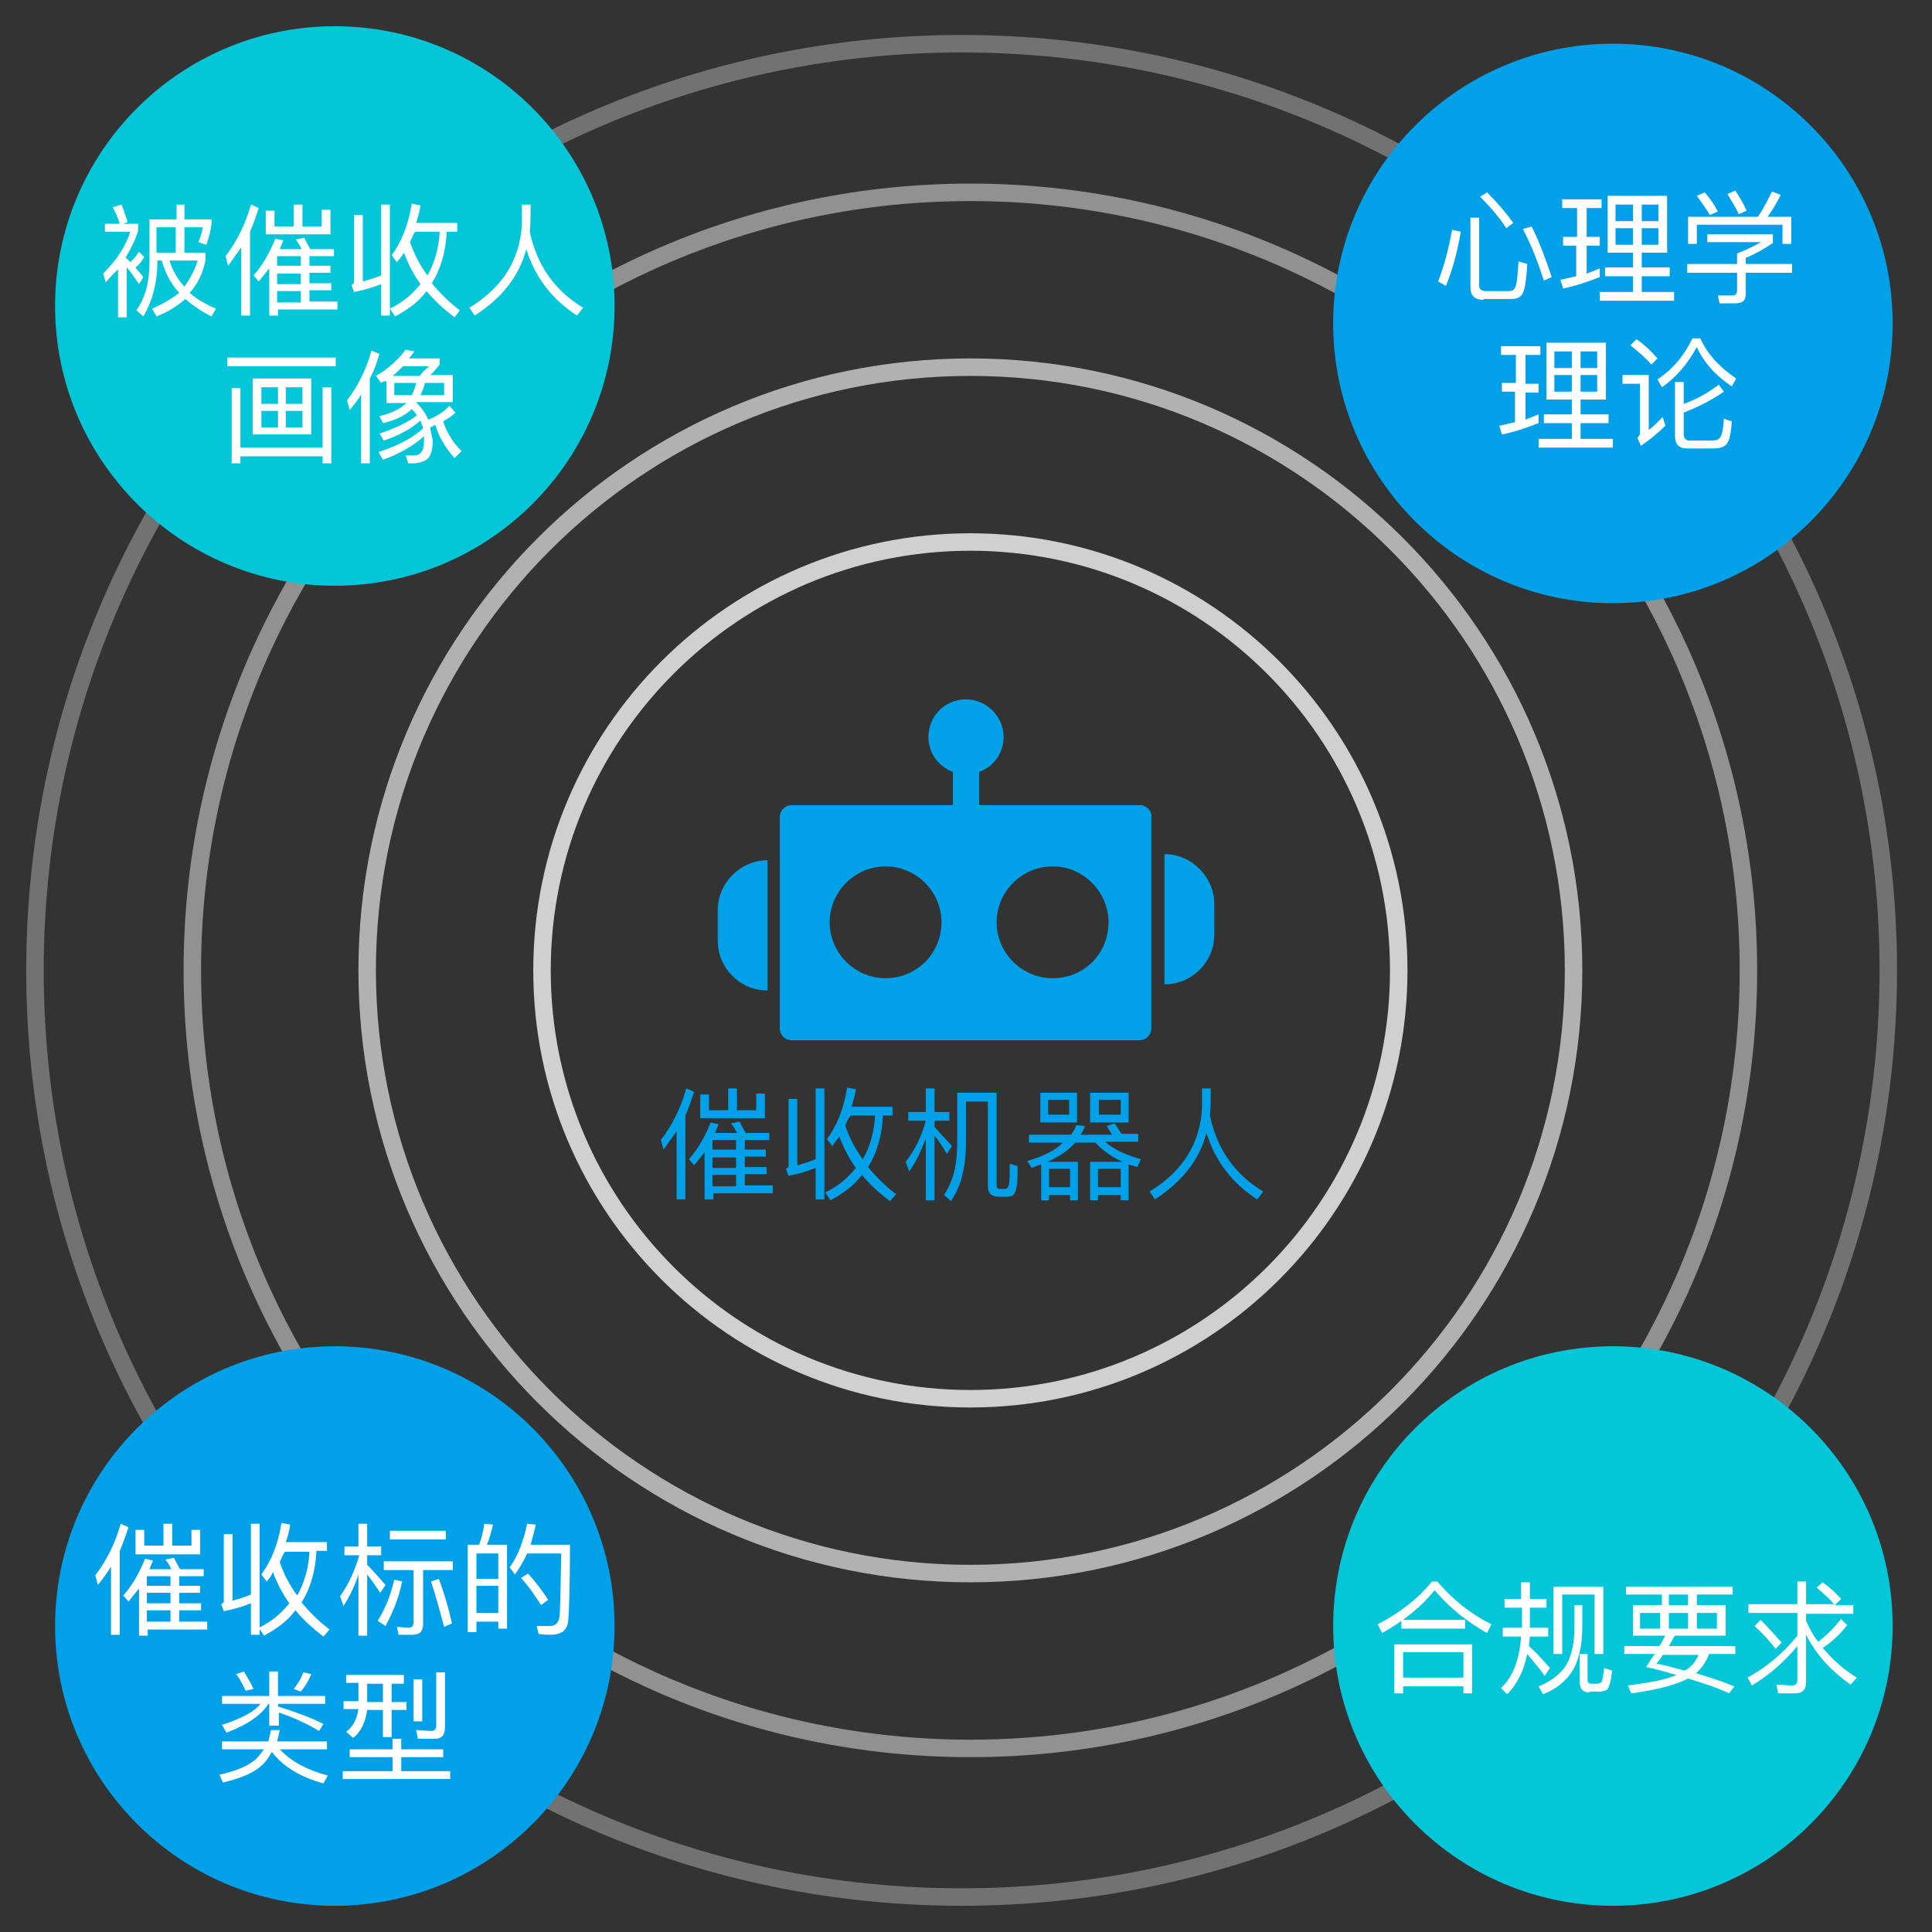 <?xml version="1.0" encoding="utf-8"?>
<!-- Generator: Adobe Illustrator 22.1.0, SVG Export Plug-In . SVG Version: 6.00 Build 0)  -->
<svg version="1.1" id="图层_1" xmlns="http://www.w3.org/2000/svg" xmlns:xlink="http://www.w3.org/1999/xlink" x="0px" y="0px"
	 width="221px" height="221px" viewBox="0 0 221 221" style="enable-background:new 0 0 221 221;" xml:space="preserve">
<rect x="0" y="0" width="221" height="221" fill="#333333" stroke="none"/>
<style type="text/css">
	.st0{fill:#00A1E8;}
	.st1{fill:#D0D0D0;}
	.st2{opacity:0.8;fill:#D0D0D0;enable-background:new    ;}
	.st3{opacity:0.6;fill:#D0D0D0;enable-background:new    ;}
	.st4{opacity:0.4;fill:#D0D0D0;enable-background:new    ;}
	.st5{fill:#03C6D8;}
	.st6{fill:#FFFFFF;}
</style>
<g id="图层_1_1_">
</g>
<g id="图层_2_1_">
</g>
<g id="图层_3">
</g>
<g>
	<path class="st0" d="M133.2,97.7v14.9c3.1,0,5.7-2.5,5.7-5.7v-3.5C138.9,100.3,136.3,97.7,133.2,97.7z"/>
	<path class="st0" d="M130.4,92.1H112v-3.8c1.7-0.6,2.8-2.2,2.8-4c0-2.3-1.9-4.3-4.3-4.3s-4.3,1.9-4.3,4.3c0,1.9,1.2,3.4,2.8,4v3.8
		H90.6c-0.8,0-1.4,0.6-1.4,1.4v24.1c0,0.8,0.6,1.4,1.4,1.4h39.7c0.8,0,1.4-0.6,1.4-1.4V93.5C131.8,92.7,131.1,92.1,130.4,92.1z
		 M101.3,111.9c-3.5,0-6.4-2.9-6.4-6.4s2.9-6.4,6.4-6.4s6.4,2.9,6.4,6.4C107.7,109.1,104.8,111.9,101.3,111.9z M120.4,111.9
		c-3.5,0-6.4-2.9-6.4-6.4s2.9-6.4,6.4-6.4s6.4,2.9,6.4,6.4C126.8,109.1,124,111.9,120.4,111.9z"/>
	<path class="st0" d="M82.1,104.1v3.5c0,3.1,2.5,5.7,5.7,5.7V98.4C84.7,98.4,82.1,101,82.1,104.1z"/>
</g>
<path class="st1" d="M111,161c-27.6,0-50-22.4-50-50s22.4-50,50-50s50,22.4,50,50S138.6,161,111,161z M111,63c-26.5,0-48,21.5-48,48
	s21.5,48,48,48s48-21.5,48-48S137.5,63,111,63z"/>
<path class="st2" d="M111,181c-38.6,0-70-31.4-70-70s31.4-70,70-70s70,31.4,70,70S149.6,181,111,181z M111,43c-37.5,0-68,30.5-68,68
	s30.5,68,68,68s68-30.5,68-68S148.5,43,111,43z"/>
<path class="st3" d="M111,201c-49.6,0-90-40.4-90-90s40.4-90,90-90s90,40.4,90,90S160.6,201,111,201z M111,23c-48.5,0-88,39.5-88,88
	s39.5,88,88,88s88-39.5,88-88S159.5,23,111,23z"/>
<path class="st4" d="M110,218C51,218,3,170,3,111S51,4,110,4s107,48,107,107S169,218,110,218z M110,6C52.1,6,5,53.1,5,111
	s47.1,105,105,105s105-47.1,105-105S167.9,6,110,6z"/>
<circle class="st0" cx="184.5" cy="37" r="32"/>
<circle class="st5" cx="38.3" cy="35" r="32"/>
<circle class="st0" cx="38.3" cy="186" r="32"/>
<circle class="st5" cx="184.5" cy="186" r="32"/>
<g>
	<path class="st6" d="M12.1,32.3l-0.3-1c1.6-1.6,2.6-3.2,3.1-4.8h-2.9v-0.9h1.7c-0.2-0.7-0.5-1.3-0.8-1.9l1-0.3
		c0.3,0.7,0.5,1.4,0.7,2l-0.5,0.2h1.7v0.8c-0.3,1-0.8,2-1.4,3v0.1c0.2,0.2,0.4,0.3,0.5,0.5c0.3-0.3,0.7-0.7,1-1.2l0.6,0.6
		c-0.3,0.5-0.6,0.9-1,1.2c0.3,0.4,0.6,0.7,0.9,1.1l-0.5,0.8c-0.5-0.7-0.9-1.4-1.4-1.9v5.7h-1v-5.5C13.1,31.2,12.6,31.7,12.1,32.3z
		 M21.1,23.4v1.7h3.1v0.5c-0.1,0.8-0.3,1.6-0.6,2.4l-0.9-0.3c0.2-0.5,0.4-1.1,0.5-1.7h-2.1v2.9h2.4v0.9c-0.3,1.5-0.9,2.7-1.8,3.7
		c0.8,0.7,1.8,1.3,3,1.8l-0.5,0.9c-1.2-0.6-2.2-1.3-3-2c-0.9,0.8-2,1.5-3.3,2l-0.5-0.9c1.2-0.5,2.2-1.1,3.1-1.8
		c-1-1.1-1.6-2.3-2-3.7h-0.5v0.2c0,2.4-0.6,4.5-1.6,6.2l-0.8-0.7c1-1.4,1.5-3.2,1.5-5.5v-4.9h3.1v-1.7H21.1z M17.9,26v2.9h2.2V26
		H17.9z M22.6,29.8h-3.2c0.3,1.1,0.9,2.1,1.7,3C21.7,31.9,22.3,30.9,22.6,29.8z"/>
	<path class="st6" d="M26.1,30.4l-0.3-1.1c1.3-1.7,2.3-3.7,2.9-5.9l0.9,0.4c-0.3,0.9-0.6,1.8-1,2.7v9.6h-1v-7.8
		C27.1,29,26.6,29.7,26.1,30.4z M31.7,36.1h-0.9v-5.4c-0.4,0.5-0.8,1-1.2,1.5L29,31.5c1-1.1,1.8-2.5,2.5-4.2l0.9,0.2
		c-0.1,0.3-0.3,0.7-0.4,1h2.5c-0.2-0.4-0.4-0.8-0.7-1.1l1-0.2c0.2,0.4,0.4,0.8,0.7,1.3h2.7v0.8h-2.8v1.1h2.4v0.8h-2.4v1.2h2.5v0.8
		h-2.5v1.3h3.2v0.9h-6.8V36.1z M36.8,24h1v2.8h-7.4v-2.7h1v1.8h2.2v-2.5h1v2.5h2.2V24z M31.7,29.3v1.1h2.7v-1.1H31.7z M31.7,32.5
		h2.7v-1.2h-2.7V32.5z M31.7,34.6h2.7v-1.3h-2.7V34.6z"/>
	<path class="st6" d="M40.2,32.6c0.2-0.1,0.3-0.2,0.3-0.3v-7.7h1v7.6c0.7-0.2,1.4-0.4,2.1-0.7v-8.1h1v12.7h-1v-3.6
		c-1,0.4-2,0.7-3.1,0.9L40.2,32.6z M45.4,30l-0.6-0.8c1.1-1.5,1.9-3.4,2.3-5.9l1,0.2c-0.1,0.7-0.3,1.4-0.5,2h4.7v1h-1.2
		c-0.1,2.3-0.7,4.3-1.7,5.9c0.9,1.1,2,2.2,3.2,3.1L52,36.3c-1.2-0.9-2.3-1.9-3.2-3c-0.9,1.2-2.1,2.1-3.6,2.9l-0.6-0.9
		c1.5-0.7,2.6-1.7,3.5-2.8c-0.8-1.1-1.4-2.3-1.9-3.6C46,29.3,45.7,29.6,45.4,30z M46.9,27.7c0.5,1.4,1.1,2.6,2,3.8
		c0.8-1.4,1.3-3.1,1.4-5h-2.8C47.2,26.9,47.1,27.3,46.9,27.7z"/>
	<path class="st6" d="M60.6,26.5c0.8,3.8,2.8,6.7,6.1,8.7L66,36.1c-2.9-1.9-4.8-4.4-5.8-7.6c-0.8,3.1-2.8,5.6-5.9,7.6l-0.6-0.9
		c3.9-2.4,5.8-5.6,6-9.6c0-1,0-1.7,0-2.2h1C60.7,24.6,60.7,25.6,60.6,26.5z"/>
	<path class="st6" d="M38.4,40.9v1H26v-1H38.4z M37.9,44.4V53h-1v-0.8h-9.4V53h-1v-8.6h1v6.8h9.4v-6.9H37.9z M35.6,43.3v6.4h-6.7
		v-6.4H35.6z M29.9,44.3v1.9h1.9v-1.9H29.9z M29.9,48.9h1.9V47h-1.9V48.9z M34.6,44.3h-1.9v1.9h1.9V44.3z M34.6,48.9V47h-1.9v1.9
		H34.6z"/>
	<path class="st6" d="M40,46.9l-0.3-1.1c1.3-1.7,2.2-3.6,2.8-5.7l0.9,0.4c-0.3,1-0.6,1.9-1.1,2.8V53h-1v-7.9
		C41,45.7,40.5,46.3,40,46.9z M43.6,43.8l-0.6-0.8c1.4-0.8,2.5-1.8,3.4-3l1,0.2c-0.2,0.3-0.4,0.5-0.6,0.8h3.5v0.7
		c-0.4,0.5-0.7,0.9-1.1,1.2h2.6V46h-4.2l0,0c0.6,0.6,1.1,1.3,1.4,2c1-0.4,1.8-0.9,2.4-1.6l0.7,0.8c-0.4,0.4-0.9,0.7-1.4,1
		c0.4,1.3,1.1,2.4,2.1,3.4L52,52.4c-1-1.1-1.8-2.4-2.2-3.8c-0.2,0.1-0.4,0.2-0.6,0.3c0.1,0.5,0.2,1,0.3,1.5c0,1-0.2,1.6-0.5,2
		c-0.3,0.3-0.8,0.5-1.5,0.6c-0.3,0-0.5,0-0.8,0l-0.3-0.9c0.4,0,0.7,0,1,0c0.3,0,0.6-0.1,0.8-0.4c0.2-0.2,0.3-0.7,0.3-1.3
		c0-0.2,0-0.4,0-0.5c-1.2,1.1-2.8,2-4.7,2.7l-0.5-0.9c2.2-0.7,3.9-1.6,5.1-2.7c-0.1-0.3-0.2-0.6-0.3-0.9c-1,0.9-2.4,1.7-4.2,2.3
		l-0.5-0.8c1.8-0.6,3.3-1.3,4.3-2.1c-0.2-0.3-0.4-0.5-0.6-0.7c-0.8,0.8-2,1.3-3.3,1.6l-0.4-0.8c1.3-0.3,2.4-0.8,3.1-1.5h-2.3v-2.5
		C43.9,43.6,43.7,43.7,43.6,43.8z M49.1,41.9h-3c-0.4,0.4-0.8,0.8-1.2,1.1h3.1C48.3,42.6,48.7,42.2,49.1,41.9z M47.6,43.8h-2.5v1.4
		h2C47.3,44.8,47.5,44.3,47.6,43.8z M50.8,43.8h-2.2c-0.1,0.5-0.3,1-0.5,1.4h2.7V43.8z"/>
</g>
<g>
	<path class="st6" d="M167.1,26.5c-0.4,2.4-1,4.5-1.7,6.2l-0.9-0.5c0.7-1.8,1.2-3.7,1.6-5.9L167.1,26.5z M169.7,34.3
		c-1,0-1.5-0.5-1.5-1.4v-8h1v7.8c0,0.4,0.3,0.6,0.8,0.6h2.6c0.3,0,0.6-0.1,0.7-0.4c0.2-0.3,0.3-1.3,0.4-3l1,0.3
		c-0.1,1.9-0.3,3.1-0.6,3.5c-0.3,0.4-0.7,0.5-1.2,0.5H169.7z M173.1,25.5l-0.8,0.6c-0.7-1.1-1.7-2.3-3-3.6l0.8-0.5
		C171.4,23.3,172.4,24.5,173.1,25.5z M177.5,31.7l-0.9,0.4c-0.7-2.2-1.5-4.2-2.4-5.9l1-0.3C176.1,27.7,176.8,29.6,177.5,31.7z"/>
	<path class="st6" d="M180.4,27.1v-3.3h-1.7v-1h4.5v1h-1.7v3.3h1.5v1h-1.5v3.2c0.5-0.2,1-0.4,1.5-0.6v1c-1.3,0.5-2.7,1-4.2,1.3
		l-0.3-1c0.6-0.1,1.2-0.3,1.8-0.4v-3.5h-1.5v-1H180.4z M190.7,22.4v6.5h-2.9v1.7h3.2v1h-3.2v1.8h3.7v1H183v-1h3.8v-1.8h-3.2v-1h3.2
		v-1.7h-2.9v-6.5H190.7z M186.8,25.3v-1.9h-2v1.9H186.8z M186.8,26.1h-2V28h2V26.1z M187.8,25.3h1.9v-1.9h-1.9V25.3z M189.7,26.1
		h-1.9V28h1.9V26.1z"/>
	<path class="st6" d="M202.8,26.9v0.9c-0.9,0.6-1.9,1.2-3.1,1.7v0.7h5.3v1h-5.3v2.4c0,0.8-0.4,1.1-1.2,1.1h-1.8l-0.2-0.9
		c0.5,0,1.1,0,1.7,0c0.3,0,0.5-0.2,0.5-0.6v-2H193v-1h5.7v-1.2c1.2-0.5,2.1-0.9,2.7-1.3h-6.1v-0.9H202.8z M204.9,27.9h-1v-2.2h-9.8
		v2.2h-1v-3.1h8c0.6-0.9,1.1-1.9,1.6-2.9l1,0.4c-0.5,1-1,1.8-1.5,2.5h2.7V27.9z M196.5,24.2l-0.9,0.4c-0.5-0.8-1-1.5-1.5-2.2
		l0.9-0.4C195.6,22.7,196.1,23.4,196.5,24.2z M199.8,24.1l-0.9,0.4c-0.4-0.9-0.9-1.6-1.3-2.3l0.9-0.4
		C198.9,22.4,199.4,23.2,199.8,24.1z"/>
	<path class="st6" d="M173.4,43.9v-3.3h-1.7v-1h4.5v1h-1.7v3.3h1.5v1h-1.5V48c0.5-0.2,1-0.4,1.5-0.6v1c-1.3,0.5-2.7,1-4.2,1.3
		l-0.3-1c0.6-0.1,1.2-0.3,1.8-0.4v-3.5h-1.5v-1H173.4z M183.7,39.2v6.5h-2.9v1.7h3.2v1h-3.2v1.8h3.7v1H176v-1h3.8v-1.8h-3.2v-1h3.2
		v-1.7h-2.9v-6.5H183.7z M179.8,42.1v-1.9h-2v1.9H179.8z M179.8,42.9h-2v1.9h2V42.9z M180.8,42.1h1.9v-1.9h-1.9V42.1z M182.7,42.9
		h-1.9v1.9h1.9V42.9z"/>
	<path class="st6" d="M188.6,43v6.2c0.5-0.4,1-0.9,1.6-1.5l0.3,1c-0.9,0.9-1.8,1.6-2.8,2.3l-0.4-0.9c0.2-0.2,0.3-0.4,0.3-0.6v-5.6
		h-2v-1H188.6z M189.6,41l-0.7,0.7c-0.6-0.7-1.4-1.4-2.4-2.2l0.7-0.7C188.2,39.5,189,40.3,189.6,41z M194.5,38.7
		c0.8,1.8,2.2,3.3,4.1,4.6l-0.5,0.9c-1.8-1.2-3.2-2.7-4-4.5c-1.1,2-2.4,3.5-4,4.6l-0.5-0.9c1.8-1.2,3.1-2.8,4-4.7H194.5z M193,51.3
		c-1,0-1.4-0.5-1.4-1.5v-6.1h1v2.5c1.4-0.5,2.7-1.2,4-2.2l0.6,0.8c-1.6,1.1-3.1,1.8-4.6,2.4v2.4c0,0.5,0.2,0.8,0.7,0.8h2.5
		c0.4,0,0.8-0.1,0.9-0.3c0.3-0.3,0.4-1,0.5-2.2l0.9,0.3c-0.1,1.5-0.3,2.4-0.7,2.7c-0.3,0.3-0.8,0.4-1.5,0.4H193z"/>
</g>
<g>
	<path class="st6" d="M11.2,181.3l-0.3-1.1c1.3-1.7,2.3-3.7,2.9-5.9l0.9,0.4c-0.3,0.9-0.6,1.8-1,2.7v9.6h-1v-7.8
		C12.2,180,11.7,180.7,11.2,181.3z M16.8,187.1h-0.9v-5.4c-0.4,0.5-0.8,1-1.2,1.5l-0.6-0.7c1-1.1,1.8-2.5,2.5-4.2l0.9,0.2
		c-0.1,0.3-0.3,0.7-0.4,1h2.5c-0.2-0.4-0.4-0.8-0.7-1.1l1-0.2c0.2,0.4,0.4,0.8,0.7,1.3h2.7v0.8h-2.8v1.1h2.4v0.8h-2.4v1.2h2.5v0.8
		h-2.5v1.3h3.2v0.9h-6.8V187.1z M21.9,175h1v2.8h-7.4V175h1v1.8h2.2v-2.5h1v2.5h2.2V175z M16.8,180.3v1.1h2.7v-1.1H16.8z
		 M16.8,183.4h2.7v-1.2h-2.7V183.4z M16.8,185.5h2.7v-1.3h-2.7V185.5z"/>
	<path class="st6" d="M25.3,183.5c0.2-0.1,0.3-0.2,0.3-0.3v-7.7h1v7.6c0.7-0.2,1.4-0.4,2.1-0.7v-8.1h1v12.7h-1v-3.6
		c-1,0.4-2,0.7-3.1,0.9L25.3,183.5z M30.5,180.9l-0.6-0.8c1.1-1.5,1.9-3.4,2.3-5.9l1,0.2c-0.1,0.7-0.3,1.4-0.5,2h4.7v1h-1.2
		c-0.1,2.3-0.7,4.3-1.7,5.9c0.9,1.1,2,2.2,3.2,3.1l-0.7,0.8c-1.2-0.9-2.3-1.9-3.2-3c-0.9,1.2-2.1,2.1-3.6,2.9l-0.6-0.9
		c1.5-0.7,2.6-1.7,3.5-2.8c-0.8-1.1-1.4-2.3-1.9-3.6C31.1,180.2,30.8,180.6,30.5,180.9z M32,178.7c0.5,1.4,1.1,2.6,2,3.8
		c0.8-1.4,1.3-3.1,1.4-5h-2.8C32.3,177.9,32.2,178.3,32,178.7z"/>
	<path class="st6" d="M42,174.3v2.6h1.6v1H42v1.1c0.7,0.7,1.4,1.5,2.1,2.3l-0.6,0.9c-0.6-0.9-1.1-1.6-1.5-2.1v7h-1v-7
		c-0.4,1.3-1,2.5-1.7,3.6l-0.4-1.1c1-1.4,1.7-3,2.2-4.7h-1.7v-1H41v-2.6H42z M46,180.9c-0.4,2-1.1,3.6-1.9,5.1l-0.9-0.6
		c0.9-1.4,1.5-3,1.9-4.7L46,180.9z M45.6,187l-0.2-0.9c0.4,0,0.9,0.1,1.3,0.1c0.4,0,0.6-0.2,0.6-0.6v-6h-3.4v-1h7.9v1h-3.4v6.2
		c0,0.8-0.4,1.2-1.2,1.2H45.6z M51,175.1v1h-6.4v-1H51z M51.7,185.7l-0.9,0.4c-0.5-1.9-1-3.7-1.5-5.2l0.9-0.3
		C50.8,182.2,51.3,183.9,51.7,185.7z"/>
	<path class="st6" d="M58,186.3h-1v-0.8h-2.5v1.2h-1v-10h1.3c0.3-0.8,0.5-1.6,0.6-2.4l1,0.1c-0.2,0.8-0.4,1.6-0.7,2.3H58V186.3z
		 M57,180.6v-2.9h-2.5v2.9H57z M57,184.5v-3.1h-2.5v3.1H57z M65,185.4c-0.1,1.1-0.8,1.6-2,1.6c-0.3,0-0.8,0-1.4-0.1l-0.2-0.9
		c0.6,0,1.1,0,1.5,0c0.7,0,1-0.4,1.1-1.1c0.1-0.8,0.1-3.2,0.2-7.2h-3.9c-0.4,0.9-0.9,1.7-1.4,2.4l-0.6-0.8c1-1.4,1.6-3.1,2-5l1,0.1
		c-0.2,0.8-0.4,1.6-0.6,2.3h4.5C65.2,181.4,65.1,184.3,65,185.4z M62.7,183l-0.8,0.6c-0.6-0.9-1.3-2-2.3-3.1l0.8-0.5
		C61.4,181.1,62.2,182.2,62.7,183z"/>
	<path class="st6" d="M30.1,201.8c-0.9,0.9-2.4,1.6-4.6,2.1l-0.4-0.9c1.9-0.4,3.3-1,4.2-1.8c0.3-0.3,0.6-0.7,0.9-1.1h-4.8v-0.9h5.3
		c0.1-0.4,0.2-0.9,0.3-1.3h1c-0.1,0.5-0.2,0.9-0.3,1.3h5.7v0.9H32c1.3,1.4,3.2,2.4,5.5,3L37,204c-2.6-0.7-4.6-1.9-5.9-3.6
		C30.8,200.9,30.5,201.4,30.1,201.8z M31.8,197.4h-1v-2.5h-0.1c-0.8,1.3-2.4,2.4-4.8,3.3l-0.5-0.9c2.2-0.7,3.7-1.5,4.4-2.4h-4.4
		v-0.9h5.4v-2.8h1v2.8h5.4v0.9h-5.4v0.3c1.9,0.6,3.6,1.2,5.2,2l-0.5,0.8c-1.5-0.9-3.1-1.6-4.6-2.1V197.4z M29,193.2l-0.9,0.2
		c-0.3-0.6-0.6-1.3-1.1-1.9l0.9-0.3C28.3,191.9,28.7,192.5,29,193.2z M35.6,191.5c-0.3,0.8-0.7,1.4-1.2,2l-0.8-0.3
		c0.4-0.5,0.8-1.1,1.1-1.9L35.6,191.5z"/>
	<path class="st6" d="M44.9,200.1v-1.2h1v1.2h4.8v0.9h-4.8v1.6h5.6v0.9H39.2v-0.9h5.7V201h-4.9v-0.9H44.9z M46.2,191.7v0.9h-1.4v2.1
		h1.7v0.9h-1.7v3.1h-1v-3.1H42c-0.2,1.4-0.7,2.5-1.6,3.2l-0.8-0.7c0.8-0.6,1.2-1.4,1.4-2.6h-1.7v-0.9H41v-2.1h-1.4v-0.9H46.2z
		 M42,194.7h1.8v-2.1H42V194.7z M48.3,192.1v4.8h-1v-4.8H48.3z M47.8,198.9l-0.2-1c0.6,0,1.2,0.1,1.8,0.1c0.3,0,0.5-0.2,0.5-0.6
		v-6.1h1v6.3c0,0.9-0.4,1.3-1.1,1.3H47.8z"/>
</g>
<g>
	<path class="st6" d="M164.4,180.9c1.8,2.1,3.8,3.7,6.2,4.9l-0.5,1c-2.3-1.3-4.3-2.9-6-4.9c-1.5,1.9-3.5,3.5-6,4.9l-0.5-1
		c2.5-1.3,4.6-2.9,6.2-4.9H164.4z M168.4,193.7h-1v-0.8h-6.9v0.8h-1v-5.6h8.9V193.7z M167.6,185.3v1h-7.3v-1H167.6z M167.4,191.9
		V189h-6.9v2.9H167.4z"/>
	<path class="st6" d="M174,182.9V181h1v1.9h1.9v1H175v2.3h2.1v1H175c0,0.4-0.1,0.7-0.1,1.1c0.8,0.7,1.6,1.6,2.4,2.5l-0.6,0.9
		c-0.8-1.1-1.5-1.9-2-2.5c-0.4,2-1.2,3.5-2.3,4.6l-0.7-0.7c1.4-1.3,2.1-3.3,2.3-5.9h-2.1v-1h2.2v-2.3h-2v-1H174z M181,183.6v2.5
		c0,2.1-0.4,3.8-1.1,5c-0.7,1.1-1.8,2.1-3.4,2.7l-0.5-0.9c1.5-0.6,2.6-1.5,3.2-2.5c0.6-1.1,0.9-2.5,0.9-4.3v-2.5H181z M183.4,189.2
		h-1v-6.8h-3.7v6.8h-1v-7.7h5.7V189.2z M181.8,193.6c-0.7,0-1.1-0.4-1.1-1.2v-3.2h0.9v2.9c0,0.3,0.1,0.5,0.4,0.5h0.7
		c0.2,0,0.4-0.1,0.5-0.2c0.1-0.2,0.2-0.7,0.3-1.6l0.9,0.3c-0.1,1.1-0.3,1.8-0.5,2.1c-0.2,0.2-0.5,0.3-1,0.3H181.8z"/>
	<path class="st6" d="M198.2,181.5v0.9h-4.1v1.2h3.3v3.5h-5.8c-0.3,0.4-0.5,0.9-0.7,1.2h7.6v0.9h-3c-0.3,0.8-0.8,1.6-1.5,2.2
		c1.4,0.4,2.9,0.9,4.4,1.5l-0.6,0.8c-1.5-0.7-3.1-1.2-4.7-1.7c-1.3,0.7-3.5,1.3-6.5,1.7l-0.4-0.9c2.5-0.3,4.4-0.7,5.6-1.2
		c-1.2-0.3-2.3-0.7-3.5-0.9c0.3-0.5,0.6-1,1-1.5h-3.5v-0.9h4c0.3-0.4,0.5-0.9,0.7-1.2h-3.7v-3.5h3.3v-1.2h-4.1v-0.9H198.2z
		 M189.9,184.5h-2.3v1.8h2.3V184.5z M194.3,189.3h-4.1c-0.2,0.4-0.5,0.7-0.7,1c1,0.2,2.1,0.5,3.2,0.8
		C193.5,190.7,194,190,194.3,189.3z M193.1,182.4h-2.2v1.2h2.2V182.4z M193.1,184.5h-2.2v1.8h2.2V184.5z M196.4,184.5h-2.3v1.8h2.3
		V184.5z"/>
	<path class="st6" d="M205.6,183.5v-2.6h1v2.6h3.2c-0.5-0.6-1.2-1.2-2-1.9l0.7-0.6c0.8,0.6,1.5,1.2,2.1,1.9l-0.7,0.7h2.1v1h-5.4v0.8
		c0.4,0.9,0.8,1.7,1.4,2.4c1-0.8,1.8-1.6,2.6-2.6l0.7,0.7c-0.8,1-1.7,1.9-2.8,2.6c1.1,1.3,2.4,2.5,3.9,3.4l-0.7,0.8
		c-2.3-1.6-4-3.5-5.1-5.7v5.4c0,0.9-0.4,1.3-1.3,1.3h-1.9l-0.2-1c0.6,0,1.2,0.1,1.8,0.1c0.4,0,0.6-0.2,0.6-0.7v-3.8
		c-1.5,1.8-3.2,3.3-5.2,4.5l-0.5-0.9c2.2-1.2,4.1-2.8,5.7-4.8v-2.6H200v-1H205.6z M203.8,187.9l-0.7,0.7c-0.6-0.8-1.4-1.7-2.4-2.6
		l0.7-0.7C202.3,186.2,203.1,187.1,203.8,187.9z"/>
</g>
<g>
	<path class="st0" d="M75.9,131.5l-0.3-1.1c1.3-1.7,2.3-3.7,2.9-5.9l0.9,0.4c-0.3,0.9-0.6,1.8-1,2.7v9.6h-1v-7.8
		C76.9,130.1,76.4,130.8,75.9,131.5z M81.5,137.2h-0.9v-5.4c-0.4,0.5-0.8,1-1.2,1.5l-0.6-0.7c1-1.1,1.8-2.5,2.5-4.2l0.9,0.2
		c-0.1,0.3-0.3,0.7-0.4,1h2.5c-0.2-0.4-0.4-0.8-0.7-1.1l1-0.2c0.2,0.4,0.4,0.8,0.7,1.3h2.7v0.8h-2.8v1.1h2.4v0.8h-2.4v1.2h2.5v0.8
		h-2.5v1.3h3.2v0.9h-6.8V137.2z M86.5,125.1h1v2.8h-7.4v-2.7h1v1.8h2.2v-2.5h1v2.5h2.2V125.1z M81.5,130.4v1.1h2.7v-1.1H81.5z
		 M81.5,133.6h2.7v-1.2h-2.7V133.6z M81.5,135.7h2.7v-1.3h-2.7V135.7z"/>
	<path class="st0" d="M89.9,133.7c0.2-0.1,0.3-0.2,0.3-0.3v-7.7h1v7.6c0.7-0.2,1.4-0.4,2.1-0.7v-8.1h1v12.7h-1v-3.6
		c-1,0.4-2,0.7-3.1,0.9L89.9,133.7z M95.2,131.1l-0.6-0.8c1.1-1.5,1.9-3.4,2.3-5.9l1,0.2c-0.1,0.7-0.3,1.4-0.5,2h4.7v1H101
		c-0.1,2.3-0.7,4.3-1.7,5.9c0.9,1.1,2,2.2,3.2,3.1l-0.7,0.8c-1.2-0.9-2.3-1.9-3.2-3c-0.9,1.2-2.1,2.1-3.6,2.9l-0.6-0.9
		c1.5-0.7,2.6-1.7,3.5-2.8c-0.8-1.1-1.4-2.3-1.9-3.6C95.8,130.3,95.5,130.7,95.2,131.1z M96.7,128.8c0.5,1.4,1.1,2.6,2,3.8
		c0.8-1.4,1.3-3.1,1.4-5h-2.8C97,128,96.8,128.4,96.7,128.8z"/>
	<path class="st0" d="M105.9,127.2v-2.7h1v2.7h1.7v1h-1.7v0.7c0.6,0.7,1.3,1.4,2,2.2l-0.6,0.9c-0.5-0.9-1-1.6-1.4-2.1v7.4h-1v-7.1
		c-0.5,1.4-1.1,2.7-1.9,3.8l-0.4-1.1c1.1-1.4,1.8-2.9,2.3-4.7h-2v-1H105.9z M109.2,133.8c0.2-0.9,0.3-2,0.3-3.4V125h4.5v10.6
		c0,0.2,0.1,0.4,0.3,0.4h0.5c0.2,0,0.3,0,0.4-0.1c0.1-0.1,0.2-0.2,0.2-0.4c0.1-0.3,0.1-1.1,0.1-2.4l0.9,0.3c0,1,0,1.8-0.1,2.3
		c-0.1,0.5-0.2,0.8-0.4,1c-0.2,0.2-0.6,0.2-1,0.2h-0.6c-0.9,0-1.3-0.4-1.3-1.2V126h-2.5v4.4c0,1.5-0.1,2.8-0.4,3.9
		c-0.2,1.1-0.7,2.1-1.3,3.1l-0.8-0.7C108.6,135.7,109,134.8,109.2,133.8z"/>
	<path class="st0" d="M122.5,129.8c0.3-0.4,0.5-0.7,0.6-1.1l1,0.1c-0.1,0.4-0.3,0.7-0.5,1h3.6c-0.2-0.3-0.4-0.7-0.6-1l0.9-0.3
		c0.3,0.4,0.5,0.8,0.8,1.2h1.9v0.9h-3.8c0.9,0.8,2.3,1.5,4.1,2l-0.4,0.9c-0.3-0.1-0.7-0.2-1-0.3v4.1h-0.9v-0.6h-2.6v0.6h-0.9v-4.4
		h3.7c-1.3-0.6-2.4-1.4-3.1-2.2H123c-0.8,0.9-1.8,1.6-3.2,2.2h3.5v4.4h-0.9v-0.6H120v0.6h-0.9v-4.1c-0.4,0.1-0.8,0.3-1.1,0.4
		l-0.5-0.8c1.8-0.5,3.2-1.2,4.1-2.1h-3.9v-0.9H122.5z M123.2,125v3.4H119V125H123.2z M122.3,125.8h-2.4v1.7h2.4V125.8z M122.4,135.8
		v-2.1H120v2.1H122.4z M129.1,125v3.4h-4.4V125H129.1z M128.2,135.8v-2.1h-2.6v2.1H128.2z M128.2,125.8h-2.5v1.7h2.5V125.8z"/>
	<path class="st0" d="M138.4,127.6c0.8,3.8,2.8,6.7,6.1,8.7l-0.7,0.9c-2.9-1.9-4.8-4.4-5.8-7.6c-0.8,3.1-2.8,5.6-5.9,7.6l-0.6-0.9
		c3.9-2.4,5.8-5.6,6-9.6c0-1,0-1.7,0-2.2h1C138.5,125.7,138.5,126.7,138.4,127.6z"/>
</g>
</svg>
